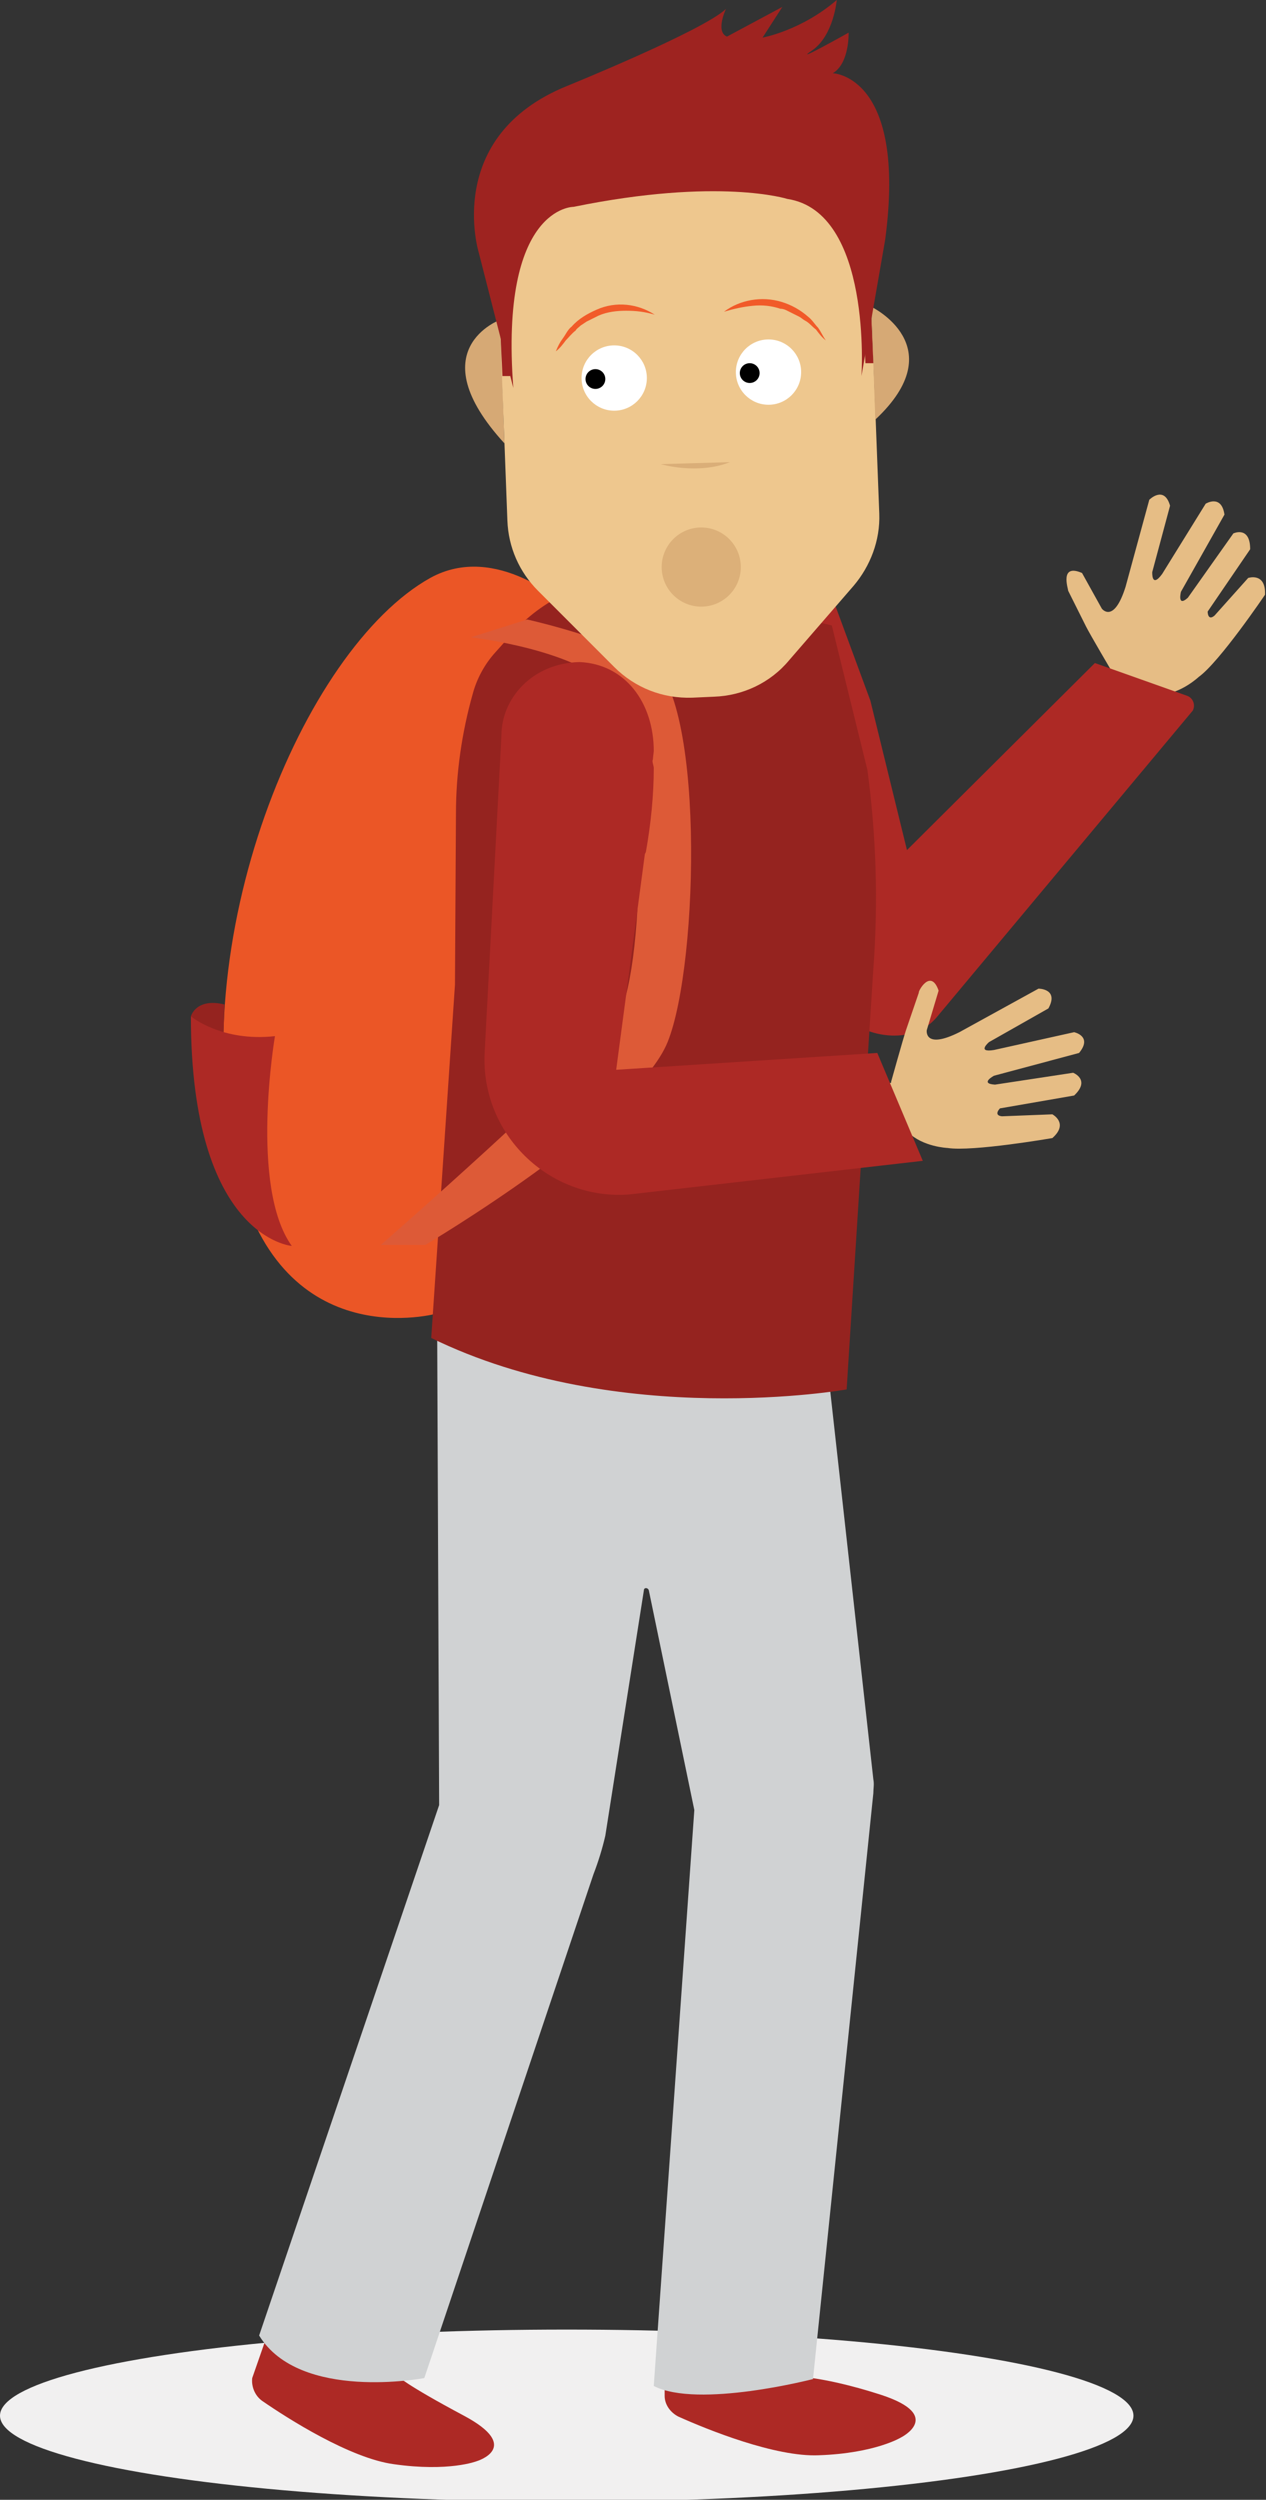 <?xml version="1.0" encoding="utf-8"?>
<!-- Generator: Adobe Illustrator 22.0.1, SVG Export Plug-In . SVG Version: 6.00 Build 0)  -->
<svg version="1.1" id="Layer_1" xmlns="http://www.w3.org/2000/svg" xmlns:xlink="http://www.w3.org/1999/xlink" x="0px" y="0px"
	 width="128px" height="252.6px" viewBox="0 0 128 252.6" style="enable-background:new 0 0 128 252.6;" xml:space="preserve">
<rect x="0" y="0" width="128" height="252.6" fill="#333333" stroke="none"/>
<style type="text/css">
	.st0{fill:#F1F0F0;}
	.st1{fill:#AD2925;}
	.st2{fill:#D0D2D3;}
	.st3{fill:#E6BD85;}
	.st4{fill:#EB5626;}
	.st5{fill:#95231F;}
	.st6{fill:#DD5A37;}
	.st7{fill:#D6A975;}
	.st8{fill:#EEC78E;}
	.st9{fill:#FFFFFF;}
	.st10{fill:#F15A29;}
	.st11{fill:#DAAE78;}
	.st12{fill:#9E2320;}
	.st13{fill:#DCB079;}
</style>
<g>
	<g>
		<ellipse class="st0" cx="57.3" cy="244.1" rx="57.3" ry="8.7"/>
	</g>
	<g>
		<path class="st1" d="M40.2,240.1L27,236l-1.5,4.3c-0.1,0.9,0.3,1.8,1,2.3c2.6,1.8,8.9,5.8,13.3,6.4c5.6,0.8,8.4-0.3,8.4-0.3
			s4.7-1.4-1.3-4.6S40.2,240.1,40.2,240.1z"/>
		<path class="st1" d="M79.5,240.1l-12.3,0.2l0,1.8c0,0.9,0.6,1.7,1.4,2.1c2.9,1.3,9.8,4.1,14.2,3.9c5.7-0.2,8.3-1.8,8.3-1.8
			s4.4-2.2-2-4.3C82.6,239.9,79.5,240.1,79.5,240.1z"/>
		<path class="st2" d="M44.2,134.1l0.2,48.3L26.2,236c4.1,6.7,16.7,4.3,16.7,4.3L60,189.4c0.5-1.3,0.9-2.6,1.2-3.9l3.9-24.8
			c0-0.3,0.4-0.3,0.5,0l4.6,22.2l-4.1,58.2c4.5,2.3,16.1-0.7,16.1-0.7l6.1-59.2c0-0.5,0.1-0.9,0-1.4l-4.5-40.5L44.2,134.1z"/>
		<path class="st3" d="M109.4,57.9l2,3.6c0,0,1.2,1.6,2.4-2.2l2.4-8.8c0,0,1.5-1.5,2.1,0.6l-1.8,6.7c0,0-0.1,1.7,1,0.2l4.4-7.1
			c0,0,1.6-1,1.9,1.1l-4.4,7.8c0,0-0.4,1.6,0.7,0.6l4.6-6.5c0,0,1.7-0.8,1.7,1.6l-4.3,6.3c0,0,0,1,0.7,0.4l3.4-3.8
			c0,0,1.8-0.6,1.7,1.7c0,0-4.6,6.8-6.7,8.3c0,0-1.8,1.7-3.9,1.8l-0.8,1.6l-4.3-3l0.3-0.8l0,0c0,0-2.3-3.9-2.7-4.7l-1.8-3.6
			C108,59.5,107.1,56.9,109.4,57.9z"/>
		<path class="st1" d="M94.7,102.8c-2.8,3.3-8.3,1.5-9.1-0.2l-8.4-17.1l6-27.7L88,70.8l3.7,15.1l19-18.9l9.3,3.3
			c0.6,0.2,0.9,0.9,0.6,1.5L94.7,102.8z"/>
		<path class="st4" d="M57.2,61.2c0,0-7-6.5-13.7-2.8c-12.9,7.2-25.2,36.8-19.5,60.2c4.6,18.6,20.3,14.1,20.3,14.1l5.8-11.9
			L57.2,61.2z"/>
		<path class="st5" d="M47.8,70.1c0.4-1.5,1.2-3,2.3-4.2l1.7-1.9c3-3.4,7.3-5.4,11.9-5.6l20.4,4.8l3.6,14.6v0
			c0.9,6.7,1.1,13.4,0.6,20.1l-2.7,42.5c0,0-23,4.1-42-5.2l2.4-35.7l0.1-17.3C46.1,78.1,46.7,74,47.8,70.1L47.8,70.1z"/>
		<path class="st6" d="M53.3,62.6l-5.7,1.8c0,0,11.4,1.3,14.6,5.6c3.2,4.3,3.2,28.7,0,33.3c-3.2,4.6-23.7,22.5-23.7,22.5H43
			c0,0,21.3-12.6,24.5-20.5s3.8-36-2.2-38.8C59.3,63.9,53.3,62.6,53.3,62.6z"/>
		<g>
			<path class="st7" d="M50.6,32.3c0,0-8.3,3,0.4,12.5L50.6,32.3z"/>
			<path class="st8" d="M76.1,18.8l-18,1.1c-5.6-0.7-7.5,12.1-7.4,16.8l0.6,15.9c0.1,2.7,1.2,5.2,3.1,7.1l7.7,7.7
				c2.1,2.1,4.9,3.2,7.9,3.1l2.2-0.1c2.9-0.1,5.7-1.4,7.6-3.7l6.5-7.5c1.7-2,2.7-4.6,2.6-7.3L88.1,31C87.8,24,82.8,16.7,76.1,18.8z"
				/>
			<path class="st7" d="M88.1,31c0,0,8.3,4,0.4,11.4L88.1,31z"/>
			<circle class="st9" cx="77.7" cy="37.6" r="3.3"/>
			<circle cx="75.8" cy="37.7" r="1"/>
			<g>
				<path class="st10" d="M66.2,31.8c-1-0.3-1.9-0.4-2.9-0.4c-0.9,0-1.9,0.1-2.8,0.5c-0.2,0.1-0.4,0.2-0.6,0.3
					c-0.2,0.1-0.4,0.2-0.6,0.3l-0.6,0.4c-0.2,0.2-0.4,0.3-0.5,0.5c-0.4,0.3-0.7,0.7-1,1c-0.3,0.4-0.6,0.8-1,1.1
					c0.2-0.5,0.4-0.9,0.7-1.3c0.3-0.4,0.5-0.9,0.9-1.2c0.7-0.8,1.6-1.3,2.5-1.7C62.3,30.4,64.5,30.7,66.2,31.8z"/>
			</g>
			<g>
				<path class="st10" d="M73.2,31.5c1.6-1.2,3.8-1.6,5.8-1c1,0.3,1.9,0.8,2.7,1.5c0.4,0.3,0.7,0.8,1,1.1c0.3,0.4,0.5,0.9,0.8,1.3
					c-0.4-0.3-0.7-0.7-1-1.1c-0.4-0.3-0.7-0.7-1.1-0.9c-0.2-0.1-0.4-0.3-0.6-0.4l-0.6-0.3c-0.2-0.1-0.4-0.2-0.6-0.3
					c-0.2-0.1-0.4-0.2-0.7-0.2c-0.9-0.3-1.8-0.4-2.8-0.3C75.1,31,74.2,31.2,73.2,31.5z"/>
			</g>
			<path class="st11" d="M66.8,46.9c0,0,3.7,1.1,7-0.2"/>
			<polygon class="st12" points="87.3,32.3 87.5,36.7 88.3,36.7 88.1,31.9 			"/>
			<polygon class="st12" points="50.6,33.5 50.8,38 51.6,38 51.4,33.2 			"/>
			<path class="st12" d="M51.9,39.2l-3.5-13.7c0,0-3.6-11.7,8.9-16.8c0,0,13.8-5.6,16.1-7.8c0,0-1.1,2.3,0.1,2.8l5.6-3l-2,3.1
				c0,0,3.9-0.7,7.5-3.8c0,0-0.3,3.6-2.5,5.1c-2.2,1.5,3.7-1.8,3.7-1.8s0.1,3.1-1.6,4.1c0,0,7.5,0.2,5.3,16.8L87.1,38
				c0,0,1.1-16.6-7.5-17.9c0,0-6.9-2.2-21.6,0.8C58,20.9,50.5,20.8,51.9,39.2z"/>
			<circle class="st13" cx="70.9" cy="57.3" r="4"/>
			<circle class="st9" cx="62.1" cy="38.2" r="3.3"/>
			<circle cx="60.2" cy="38.3" r="1"/>
		</g>
		<path class="st3" d="M94.9,100.1l-1.2,4c0,0-0.3,2,3.3,0.2l8-4.4c0,0,2.1,0,1,2l-6,3.4c0,0-1.3,1.1,0.5,0.8l8.1-1.8
			c0,0,1.9,0.4,0.5,2.1l-8.6,2.3c0,0-1.5,0.8,0.1,0.9l7.9-1.2c0,0,1.8,0.7,0.1,2.3l-7.5,1.3c0,0-0.7,0.7,0.2,0.8l5.1-0.2
			c0,0,1.7,0.9,0,2.4c0,0-8.1,1.4-10.6,1c0,0-2.5-0.1-4-1.6l-1.7,0.5l-0.8-5.2l0.8-0.3l0-0.1c0,0,1.2-4.3,1.5-5.2l1.3-3.8
			C92.8,100.2,94.1,97.8,94.9,100.1z"/>
		<path class="st1" d="M65.3,86.1c0.5-2.8,0.8-5.7,0.8-8.5v0c0-0.2-0.2-0.7-0.1-0.8l0.1-0.9c0-4.9-2.9-8.8-7.5-9
			c-4.8,0.1-7.9,3.7-7.9,7.4L49,106.4c-0.4,8.2,6.5,14.9,14.6,14.3l29.7-3.4l-4.6-10.9l-26.4,1.7l2.9-21.8L65.3,86.1z"/>
		<path class="st5" d="M19.3,102.7c0,0,0.5-1.9,3.4-1.2l-0.1,2.8l-2.4,0.8L19.3,102.7z"/>
		<path class="st1" d="M19.3,102.7c0,0,3.1,2.6,8.5,2c0,0-2.6,15.2,1.7,21.2C29.5,125.9,19.3,125.1,19.3,102.7z"/>
	</g>
</g>
</svg>
